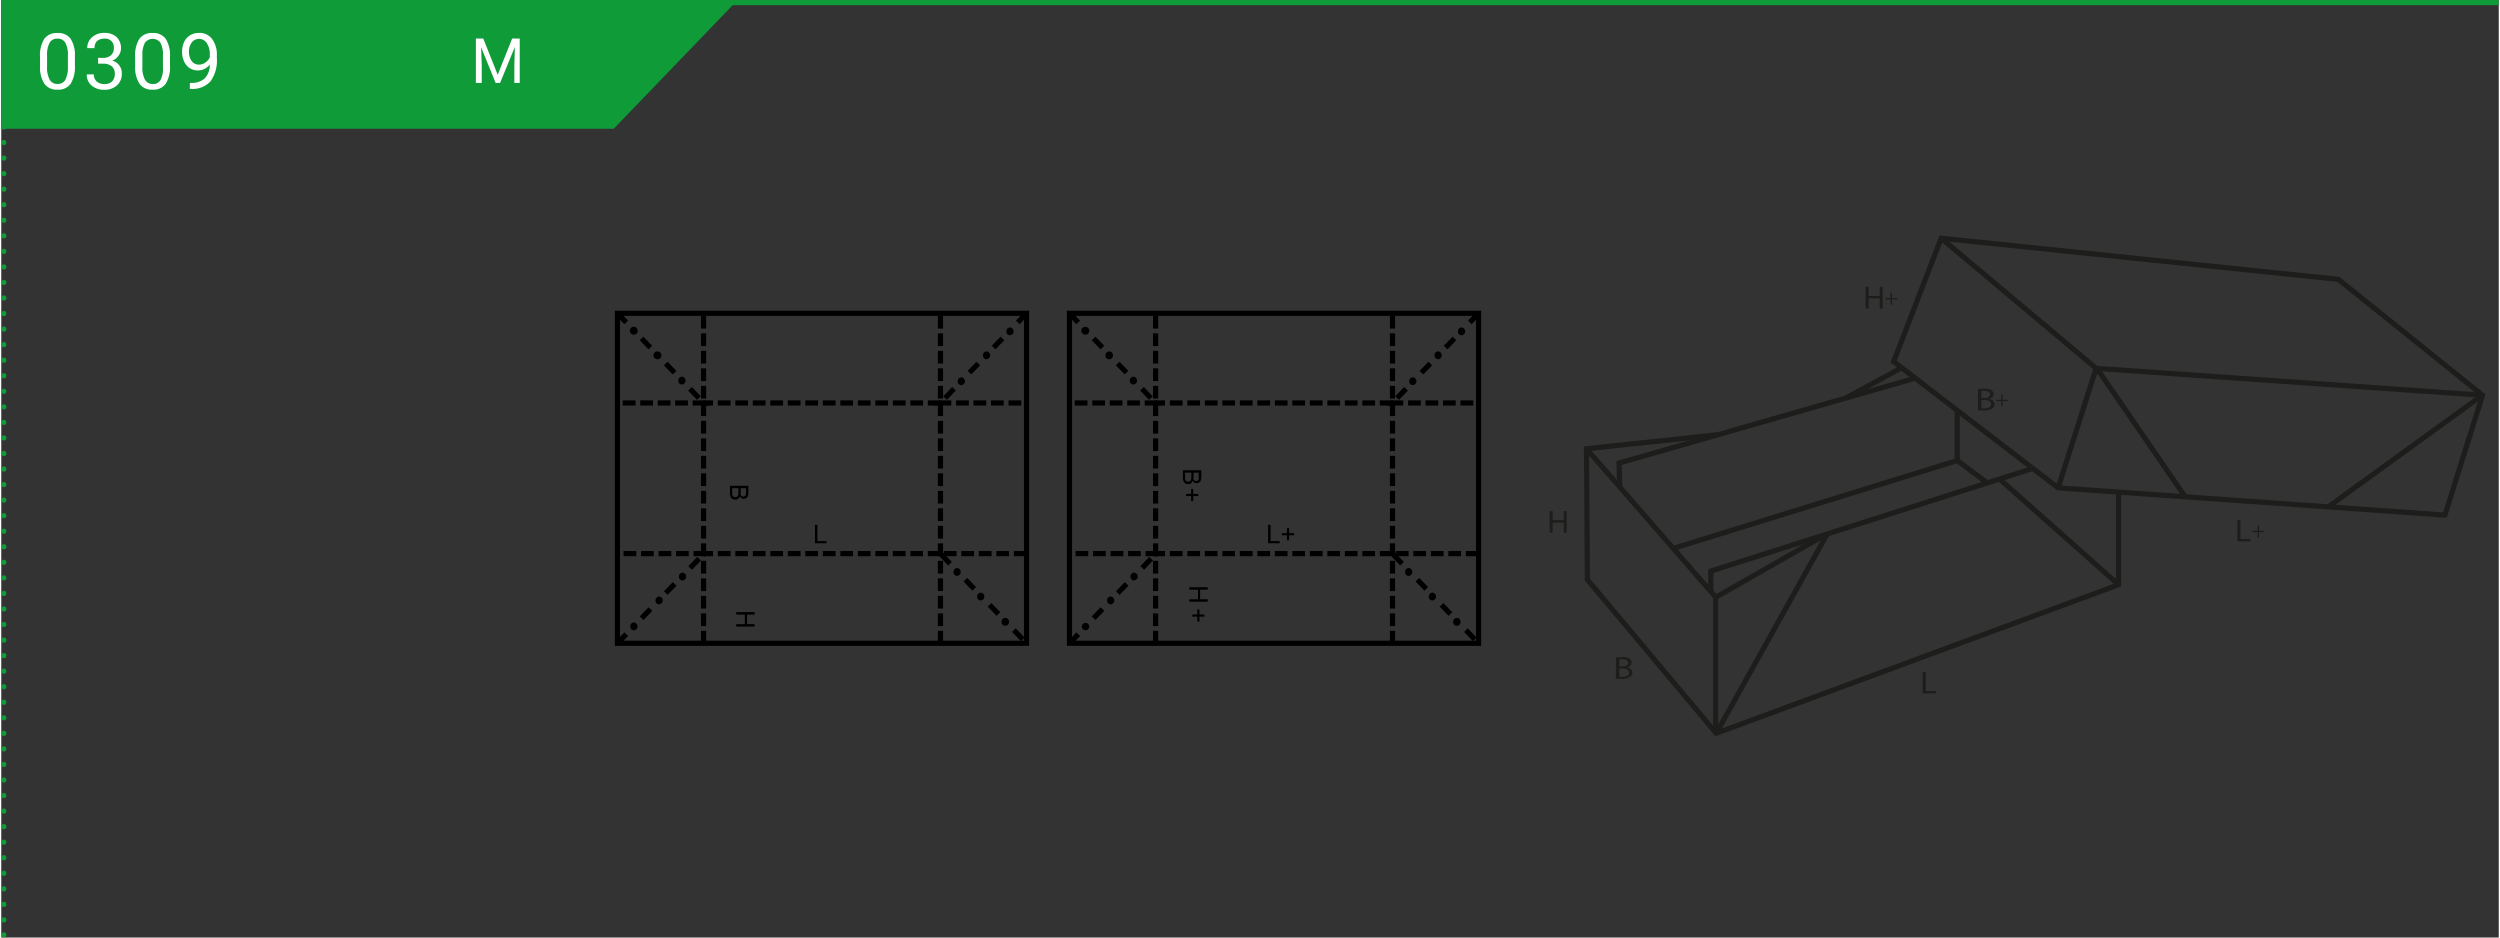 <?xml version="1.0"?>
<svg xmlns="http://www.w3.org/2000/svg" xmlns:xlink="http://www.w3.org/1999/xlink" width="320" height="120" viewBox="0 0 481.89 180.89"><rect x="0" y="0" width="481.89" height="180.89" fill="#333333" stroke="none"/><defs><style>.cls-1,.cls-3,.cls-4,.cls-5,.cls-8,.cls-9{fill:none;}.cls-2{fill:#109b39;}.cls-3,.cls-4,.cls-5{stroke:#109b39;}.cls-4,.cls-5{stroke-linecap:round;stroke-linejoin:round;}.cls-4{stroke-dasharray:0 3;}.cls-6{fill:#fff;}.cls-7{clip-path:url(#clip-path);}.cls-8{stroke:#000;stroke-miterlimit:10;}.cls-9{stroke:#1d1d1b;}.cls-10{fill:#1d1d1b;}.cls-11{clip-path:url(#clip-path-2);}</style><clipPath id="clip-path"><rect class="cls-1" x="113.89" y="55.45" width="176.16" height="73.71"/></clipPath><clipPath id="clip-path-2"><rect class="cls-1" x="298.76" y="43.97" width="182" height="99.51"/></clipPath></defs><g id="Ebene_2" data-name="Ebene 2"><g id="Ebene_1-2" data-name="Ebene 1"><polygon class="cls-2" points="0 0.11 0 24.84 118.18 24.84 141.98 0.11 0 0.11"/><line class="cls-3" y1="0.5" x2="481.89" y2="0.5"/><line class="cls-4" x1="0.5" y1="3.5" x2="0.5" y2="178.89"/><path class="cls-5" d="M.5,180.39h0M.5.5h0"/><path class="cls-6" d="M14.21,12.61a6.24,6.24,0,0,1-.81,3.54,2.89,2.89,0,0,1-2.54,1.15,2.9,2.9,0,0,1-2.53-1.13,5.85,5.85,0,0,1-.85-3.38V11a6.08,6.08,0,0,1,.81-3.49,2.94,2.94,0,0,1,2.55-1.14,2.93,2.93,0,0,1,2.54,1.1,5.82,5.82,0,0,1,.83,3.4Zm-1.35-1.85a4.86,4.86,0,0,0-.49-2.51,1.65,1.65,0,0,0-1.53-.79,1.63,1.63,0,0,0-1.51.78,4.85,4.85,0,0,0-.49,2.41v2.17a5,5,0,0,0,.5,2.55,1.66,1.66,0,0,0,1.52.83,1.64,1.64,0,0,0,1.49-.78A5,5,0,0,0,12.86,13Z"/><path class="cls-6" d="M18.67,11.17h1a2.19,2.19,0,0,0,1.5-.51,1.69,1.69,0,0,0,.55-1.33,1.65,1.65,0,0,0-1.86-1.87,2,2,0,0,0-1.41.5A1.8,1.8,0,0,0,18,9.29H16.59a2.7,2.7,0,0,1,.93-2.1,3.39,3.39,0,0,1,2.36-.84,3.33,3.33,0,0,1,2.36.79,2.91,2.91,0,0,1,.86,2.22,2.32,2.32,0,0,1-.45,1.35,2.72,2.72,0,0,1-1.23,1,2.46,2.46,0,0,1,1.84,2.49,2.89,2.89,0,0,1-.94,2.28,3.51,3.51,0,0,1-2.44.84,3.61,3.61,0,0,1-2.44-.81,2.69,2.69,0,0,1-.94-2.15h1.36a1.75,1.75,0,0,0,.55,1.35,2.09,2.09,0,0,0,1.47.51,2,2,0,0,0,1.51-.52,2,2,0,0,0,.52-1.47,1.78,1.78,0,0,0-.58-1.43,2.49,2.49,0,0,0-1.64-.51h-1Z"/><path class="cls-6" d="M32.56,12.61a6.15,6.15,0,0,1-.82,3.54A2.88,2.88,0,0,1,29.2,17.3a2.89,2.89,0,0,1-2.52-1.13,5.85,5.85,0,0,1-.85-3.38V11a6.08,6.08,0,0,1,.81-3.49,2.91,2.91,0,0,1,2.55-1.14,2.91,2.91,0,0,1,2.53,1.1,5.89,5.89,0,0,1,.84,3.4ZM31.2,10.76a5,5,0,0,0-.48-2.51,1.87,1.87,0,0,0-3,0,4.85,4.85,0,0,0-.49,2.41v2.17a5.09,5.09,0,0,0,.5,2.55,1.67,1.67,0,0,0,1.52.83,1.63,1.63,0,0,0,1.49-.78A4.76,4.76,0,0,0,31.2,13Z"/><path class="cls-6" d="M40.24,12.47a3.21,3.21,0,0,1-1,.81,2.67,2.67,0,0,1-1.29.31,2.87,2.87,0,0,1-1.61-.45,3.05,3.05,0,0,1-1.06-1.28A4.36,4.36,0,0,1,34.89,10a4.45,4.45,0,0,1,.41-1.93A3,3,0,0,1,36.45,6.8a3.32,3.32,0,0,1,1.74-.45,3,3,0,0,1,2.5,1.18,5.15,5.15,0,0,1,.91,3.23v.39a6.91,6.91,0,0,1-1.23,4.55,4.72,4.72,0,0,1-3.71,1.46h-.27V16h.29a3.76,3.76,0,0,0,2.58-.87A3.77,3.77,0,0,0,40.24,12.47Zm-2.09,0a2.12,2.12,0,0,0,1.26-.42,2.43,2.43,0,0,0,.83-1v-.54a3.78,3.78,0,0,0-.57-2.17,1.77,1.77,0,0,0-2.91-.15,2.84,2.84,0,0,0-.54,1.8,2.94,2.94,0,0,0,.53,1.8A1.66,1.66,0,0,0,38.15,12.47Z"/><g class="cls-7"><path d="M140.61,93.74h3.55v1.32a1.75,1.75,0,0,1-.11.66.81.81,0,0,1-.33.38.92.92,0,0,1-.47.14.85.85,0,0,1-.43-.12.93.93,0,0,1-.32-.38.93.93,0,0,1-.32.5.91.91,0,0,1-.54.17,1.07,1.07,0,0,1-.47-.1,1,1,0,0,1-.33-.26,1.39,1.39,0,0,1-.17-.39,2.37,2.37,0,0,1-.06-.57Zm.42.46v.89a2.55,2.55,0,0,0,0,.32,1.08,1.08,0,0,0,.1.27.59.59,0,0,0,.2.18.66.66,0,0,0,.3.07.62.62,0,0,0,.34-.1.56.56,0,0,0,.21-.29,1.72,1.72,0,0,0,.06-.52V94.2Zm1.64,0V95a1.62,1.62,0,0,0,0,.45.44.44,0,0,0,.18.27.5.5,0,0,0,.31.09.56.56,0,0,0,.31-.09.37.37,0,0,0,.18-.24,2.1,2.1,0,0,0,.05-.54V94.2Z"/><polygon points="141.81 118.11 145.36 118.11 145.36 118.58 143.9 118.58 143.9 120.43 145.36 120.43 145.36 120.9 141.81 120.9 141.81 120.43 143.48 120.43 143.48 118.58 141.81 118.58 141.81 118.11"/><polygon points="229.24 113.31 232.79 113.31 232.79 113.78 231.32 113.78 231.32 115.63 232.79 115.63 232.79 116.1 229.24 116.1 229.24 115.63 230.91 115.63 230.91 113.78 229.24 113.78 229.24 113.31"/><polygon points="229.81 118.57 230.78 118.57 230.78 117.61 231.19 117.61 231.19 118.57 232.15 118.57 232.15 118.98 231.19 118.98 231.19 119.94 230.78 119.94 230.78 118.98 229.81 118.98 229.81 118.57"/><path d="M228,90.74h3.55v1.32a1.75,1.75,0,0,1-.11.66.81.81,0,0,1-.33.38.92.92,0,0,1-.47.14.85.85,0,0,1-.43-.12.93.93,0,0,1-.32-.38,1,1,0,0,1-.32.5.94.94,0,0,1-.54.17,1.07,1.07,0,0,1-.47-.1,1,1,0,0,1-.33-.26,1.15,1.15,0,0,1-.17-.39,2.37,2.37,0,0,1-.06-.57Zm.42.46v.89a2.55,2.55,0,0,0,0,.32.79.79,0,0,0,.1.27.51.51,0,0,0,.2.18.66.66,0,0,0,.3.07.65.65,0,0,0,.34-.1.56.56,0,0,0,.21-.29,1.72,1.72,0,0,0,.06-.52V91.2Zm1.64,0V92a1.62,1.62,0,0,0,0,.45.47.47,0,0,0,.17.27.54.54,0,0,0,.31.09.57.57,0,0,0,.32-.09.37.37,0,0,0,.18-.24,2.1,2.1,0,0,0,0-.54V91.2Z"/><polygon points="228.61 95.3 229.59 95.3 229.59 94.34 229.99 94.34 229.99 95.3 230.96 95.3 230.96 95.71 229.99 95.71 229.99 96.68 229.59 96.68 229.59 95.71 228.61 95.71 228.61 95.3"/><polygon points="157.01 104.82 157.01 101.27 157.48 101.27 157.48 104.41 159.23 104.41 159.23 104.82 157.01 104.82"/><polygon points="244.44 104.82 244.44 101.27 244.91 101.27 244.91 104.41 246.66 104.41 246.66 104.82 244.44 104.82"/><polygon points="248.08 104.25 248.08 103.28 247.11 103.28 247.11 102.87 248.08 102.87 248.08 101.91 248.49 101.91 248.49 102.87 249.45 102.87 249.45 103.28 248.49 103.28 248.49 104.25 248.08 104.25"/><rect class="cls-8" x="118.89" y="60.45" width="78.94" height="63.67"/><rect class="cls-8" x="206.11" y="60.45" width="78.94" height="63.67"/><line class="cls-8" x1="197.83" y1="60.45" x2="196.14" y2="62.21"/><line class="cls-8" x1="193.18" y1="65.3" x2="191.48" y2="67.06"/><line class="cls-8" x1="188.51" y1="70.15" x2="186.81" y2="71.91"/><line class="cls-8" x1="183.83" y1="75.02" x2="182.11" y2="76.81"/><polyline class="cls-8" points="181.47 77.49 181.21 77.75 183.31 77.75"/><line class="cls-8" x1="184.23" y1="77.75" x2="186.69" y2="77.75"/><line class="cls-8" x1="187.59" y1="77.75" x2="190.05" y2="77.75"/><line class="cls-8" x1="190.97" y1="77.75" x2="193.43" y2="77.75"/><line class="cls-8" x1="194.35" y1="77.75" x2="196.8" y2="77.75"/><line class="cls-8" x1="197.72" y1="77.75" x2="197.83" y2="77.75"/><line class="cls-8" x1="118.89" y1="60.45" x2="120.58" y2="62.21"/><line class="cls-8" x1="123.54" y1="65.3" x2="125.24" y2="67.06"/><line class="cls-8" x1="128.21" y1="70.15" x2="129.91" y2="71.91"/><line class="cls-8" x1="132.89" y1="75.02" x2="134.61" y2="76.81"/><polyline class="cls-8" points="135.25 77.49 135.51 77.75 133.41 77.75"/><line class="cls-8" x1="132.49" y1="77.75" x2="130.03" y2="77.75"/><line class="cls-8" x1="129.13" y1="77.75" x2="126.67" y2="77.75"/><line class="cls-8" x1="125.75" y1="77.75" x2="123.29" y2="77.75"/><line class="cls-8" x1="122.38" y1="77.75" x2="119.92" y2="77.75"/><line class="cls-8" x1="119" y1="77.75" x2="118.89" y2="77.75"/><line class="cls-8" x1="118.89" y1="124.13" x2="120.59" y2="122.37"/><line class="cls-8" x1="123.56" y1="119.28" x2="125.26" y2="117.52"/><line class="cls-8" x1="128.22" y1="114.43" x2="129.93" y2="112.67"/><line class="cls-8" x1="132.93" y1="109.58" x2="134.65" y2="107.8"/><polyline class="cls-8" points="135.3 107.14 135.61 106.82 133.58 106.82"/><line class="cls-8" x1="132.66" y1="106.82" x2="130.2" y2="106.82"/><line class="cls-8" x1="129.28" y1="106.82" x2="126.83" y2="106.82"/><line class="cls-8" x1="125.9" y1="106.82" x2="123.45" y2="106.82"/><line class="cls-8" x1="122.53" y1="106.82" x2="120.07" y2="106.82"/><line class="cls-8" x1="119.15" y1="106.82" x2="118.89" y2="106.82"/><line class="cls-8" x1="197.83" y1="106.82" x2="195.38" y2="106.82"/><line class="cls-8" x1="194.45" y1="106.82" x2="192" y2="106.82"/><line class="cls-8" x1="191.08" y1="106.82" x2="188.62" y2="106.82"/><line class="cls-8" x1="187.7" y1="106.82" x2="185.24" y2="106.82"/><line class="cls-8" x1="184.32" y1="106.82" x2="181.87" y2="106.82"/><line class="cls-8" x1="181.38" y1="107" x2="183.06" y2="108.77"/><line class="cls-8" x1="186.03" y1="111.85" x2="187.73" y2="113.62"/><line class="cls-8" x1="190.69" y1="116.7" x2="192.4" y2="118.48"/><line class="cls-8" x1="195.39" y1="121.58" x2="197.11" y2="123.38"/><line class="cls-8" x1="197.76" y1="124.06" x2="197.83" y2="124.13"/><line class="cls-8" x1="181.24" y1="106.82" x2="178.78" y2="106.82"/><line class="cls-8" x1="177.86" y1="106.82" x2="175.41" y2="106.82"/><line class="cls-8" x1="174.49" y1="106.82" x2="172.03" y2="106.82"/><line class="cls-8" x1="171.11" y1="106.82" x2="168.65" y2="106.82"/><line class="cls-8" x1="167.73" y1="106.82" x2="165.28" y2="106.82"/><line class="cls-8" x1="164.35" y1="106.82" x2="161.9" y2="106.82"/><line class="cls-8" x1="160.98" y1="106.82" x2="158.52" y2="106.82"/><line class="cls-8" x1="157.6" y1="106.82" x2="155.14" y2="106.82"/><line class="cls-8" x1="154.22" y1="106.82" x2="151.77" y2="106.82"/><line class="cls-8" x1="150.85" y1="106.82" x2="148.39" y2="106.82"/><line class="cls-8" x1="147.47" y1="106.82" x2="145.01" y2="106.82"/><line class="cls-8" x1="144.09" y1="106.82" x2="141.64" y2="106.82"/><line class="cls-8" x1="140.72" y1="106.82" x2="138.26" y2="106.82"/><line class="cls-8" x1="137.34" y1="106.82" x2="135.5" y2="106.82"/><line class="cls-8" x1="135.51" y1="124.16" x2="135.51" y2="121.71"/><line class="cls-8" x1="135.51" y1="120.8" x2="135.51" y2="118.35"/><line class="cls-8" x1="135.51" y1="117.42" x2="135.51" y2="114.97"/><line class="cls-8" x1="135.51" y1="114.05" x2="135.51" y2="111.59"/><line class="cls-8" x1="135.51" y1="110.67" x2="135.51" y2="108.21"/><line class="cls-8" x1="135.51" y1="107.29" x2="135.51" y2="104.84"/><line class="cls-8" x1="135.51" y1="103.92" x2="135.51" y2="101.46"/><line class="cls-8" x1="135.51" y1="100.54" x2="135.51" y2="98.08"/><line class="cls-8" x1="135.51" y1="97.16" x2="135.51" y2="94.71"/><line class="cls-8" x1="135.51" y1="93.79" x2="135.51" y2="91.33"/><line class="cls-8" x1="135.51" y1="90.41" x2="135.51" y2="87.95"/><line class="cls-8" x1="135.51" y1="87.03" x2="135.51" y2="84.58"/><line class="cls-8" x1="135.51" y1="83.66" x2="135.51" y2="81.2"/><line class="cls-8" x1="135.51" y1="80.28" x2="135.51" y2="77.82"/><line class="cls-8" x1="135.51" y1="76.9" x2="135.51" y2="74.45"/><line class="cls-8" x1="135.51" y1="73.53" x2="135.51" y2="71.07"/><line class="cls-8" x1="135.51" y1="70.15" x2="135.51" y2="67.69"/><line class="cls-8" x1="135.51" y1="66.77" x2="135.51" y2="64.32"/><line class="cls-8" x1="135.51" y1="63.4" x2="135.51" y2="60.94"/><line class="cls-8" x1="181.22" y1="124.16" x2="181.22" y2="121.71"/><line class="cls-8" x1="181.22" y1="120.8" x2="181.22" y2="118.35"/><line class="cls-8" x1="181.22" y1="117.42" x2="181.22" y2="114.97"/><line class="cls-8" x1="181.22" y1="114.05" x2="181.22" y2="111.59"/><line class="cls-8" x1="181.22" y1="110.67" x2="181.22" y2="108.21"/><line class="cls-8" x1="181.22" y1="107.29" x2="181.22" y2="104.84"/><line class="cls-8" x1="181.22" y1="103.92" x2="181.22" y2="101.46"/><line class="cls-8" x1="181.22" y1="100.54" x2="181.22" y2="98.08"/><line class="cls-8" x1="181.22" y1="97.16" x2="181.22" y2="94.71"/><line class="cls-8" x1="181.22" y1="93.79" x2="181.22" y2="91.33"/><line class="cls-8" x1="181.22" y1="90.41" x2="181.22" y2="87.95"/><line class="cls-8" x1="181.22" y1="87.03" x2="181.22" y2="84.58"/><line class="cls-8" x1="181.22" y1="83.66" x2="181.22" y2="81.2"/><line class="cls-8" x1="181.22" y1="80.28" x2="181.22" y2="77.82"/><line class="cls-8" x1="181.22" y1="76.9" x2="181.22" y2="74.45"/><line class="cls-8" x1="181.22" y1="73.53" x2="181.22" y2="71.07"/><line class="cls-8" x1="181.22" y1="70.15" x2="181.22" y2="67.69"/><line class="cls-8" x1="181.22" y1="66.77" x2="181.22" y2="64.32"/><line class="cls-8" x1="181.22" y1="63.4" x2="181.22" y2="60.94"/><line class="cls-8" x1="181.24" y1="77.75" x2="178.78" y2="77.75"/><line class="cls-8" x1="177.86" y1="77.75" x2="175.41" y2="77.75"/><line class="cls-8" x1="174.49" y1="77.75" x2="172.03" y2="77.75"/><line class="cls-8" x1="171.11" y1="77.75" x2="168.65" y2="77.75"/><line class="cls-8" x1="167.73" y1="77.75" x2="165.28" y2="77.75"/><line class="cls-8" x1="164.35" y1="77.75" x2="161.9" y2="77.75"/><line class="cls-8" x1="160.98" y1="77.75" x2="158.52" y2="77.75"/><line class="cls-8" x1="157.6" y1="77.75" x2="155.14" y2="77.75"/><line class="cls-8" x1="154.22" y1="77.75" x2="151.77" y2="77.75"/><line class="cls-8" x1="150.85" y1="77.75" x2="148.39" y2="77.75"/><line class="cls-8" x1="147.47" y1="77.75" x2="145.01" y2="77.75"/><line class="cls-8" x1="144.09" y1="77.75" x2="141.64" y2="77.75"/><line class="cls-8" x1="140.72" y1="77.75" x2="138.26" y2="77.75"/><line class="cls-8" x1="137.34" y1="77.75" x2="135.5" y2="77.75"/><line class="cls-8" x1="285.05" y1="60.45" x2="283.36" y2="62.21"/><line class="cls-8" x1="280.39" y1="65.3" x2="278.69" y2="67.06"/><line class="cls-8" x1="275.73" y1="70.15" x2="274.02" y2="71.91"/><line class="cls-8" x1="271.05" y1="75.02" x2="269.33" y2="76.81"/><polyline class="cls-8" points="268.68 77.49 268.42 77.75 270.52 77.75"/><line class="cls-8" x1="271.45" y1="77.75" x2="273.9" y2="77.75"/><line class="cls-8" x1="274.81" y1="77.75" x2="277.26" y2="77.75"/><line class="cls-8" x1="278.18" y1="77.75" x2="280.64" y2="77.75"/><line class="cls-8" x1="281.56" y1="77.75" x2="284.02" y2="77.75"/><line class="cls-8" x1="284.94" y1="77.75" x2="285.05" y2="77.75"/><line class="cls-8" x1="206.11" y1="60.45" x2="207.79" y2="62.21"/><line class="cls-8" x1="210.76" y1="65.3" x2="212.46" y2="67.06"/><line class="cls-8" x1="215.42" y1="70.15" x2="217.12" y2="71.91"/><line class="cls-8" x1="220.1" y1="75.02" x2="221.82" y2="76.81"/><polyline class="cls-8" points="222.47 77.49 222.73 77.75 220.63 77.75"/><line class="cls-8" x1="219.7" y1="77.75" x2="217.25" y2="77.75"/><line class="cls-8" x1="216.34" y1="77.75" x2="213.89" y2="77.75"/><line class="cls-8" x1="212.97" y1="77.75" x2="210.51" y2="77.75"/><line class="cls-8" x1="209.59" y1="77.75" x2="207.13" y2="77.75"/><line class="cls-8" x1="206.21" y1="77.75" x2="206.1" y2="77.75"/><line class="cls-8" x1="206.11" y1="124.13" x2="207.81" y2="122.37"/><line class="cls-8" x1="210.77" y1="119.28" x2="212.47" y2="117.52"/><line class="cls-8" x1="215.44" y1="114.43" x2="217.14" y2="112.67"/><line class="cls-8" x1="220.15" y1="109.58" x2="221.87" y2="107.8"/><polyline class="cls-8" points="222.51 107.14 222.82 106.82 220.79 106.82"/><line class="cls-8" x1="219.87" y1="106.82" x2="217.42" y2="106.82"/><line class="cls-8" x1="216.5" y1="106.82" x2="214.04" y2="106.82"/><line class="cls-8" x1="213.12" y1="106.82" x2="210.66" y2="106.82"/><line class="cls-8" x1="209.74" y1="106.82" x2="207.29" y2="106.82"/><line class="cls-8" x1="206.37" y1="106.82" x2="206.1" y2="106.82"/><line class="cls-8" x1="285.05" y1="106.82" x2="282.59" y2="106.82"/><line class="cls-8" x1="281.67" y1="106.82" x2="279.21" y2="106.82"/><line class="cls-8" x1="278.29" y1="106.82" x2="275.84" y2="106.82"/><line class="cls-8" x1="274.92" y1="106.82" x2="272.46" y2="106.82"/><line class="cls-8" x1="271.54" y1="106.82" x2="269.08" y2="106.82"/><line class="cls-8" x1="268.59" y1="107" x2="270.28" y2="108.77"/><line class="cls-8" x1="273.24" y1="111.85" x2="274.95" y2="113.62"/><line class="cls-8" x1="277.91" y1="116.7" x2="279.61" y2="118.48"/><line class="cls-8" x1="282.61" y1="121.58" x2="284.32" y2="123.38"/><line class="cls-8" x1="284.97" y1="124.06" x2="285.05" y2="124.13"/><line class="cls-8" x1="268.45" y1="106.82" x2="266" y2="106.82"/><line class="cls-8" x1="265.08" y1="106.82" x2="262.62" y2="106.82"/><line class="cls-8" x1="261.7" y1="106.82" x2="259.24" y2="106.82"/><line class="cls-8" x1="258.32" y1="106.82" x2="255.87" y2="106.82"/><line class="cls-8" x1="254.95" y1="106.82" x2="252.49" y2="106.82"/><line class="cls-8" x1="251.57" y1="106.82" x2="249.11" y2="106.82"/><line class="cls-8" x1="248.19" y1="106.82" x2="245.74" y2="106.82"/><line class="cls-8" x1="244.82" y1="106.82" x2="242.36" y2="106.82"/><line class="cls-8" x1="241.44" y1="106.82" x2="238.98" y2="106.82"/><line class="cls-8" x1="238.06" y1="106.82" x2="235.61" y2="106.82"/><line class="cls-8" x1="234.68" y1="106.82" x2="232.23" y2="106.82"/><line class="cls-8" x1="231.31" y1="106.82" x2="228.85" y2="106.82"/><line class="cls-8" x1="227.93" y1="106.82" x2="225.48" y2="106.82"/><line class="cls-8" x1="224.55" y1="106.82" x2="222.71" y2="106.82"/><line class="cls-8" x1="222.73" y1="124.16" x2="222.73" y2="121.71"/><line class="cls-8" x1="222.73" y1="120.8" x2="222.73" y2="118.35"/><line class="cls-8" x1="222.73" y1="117.42" x2="222.73" y2="114.97"/><line class="cls-8" x1="222.73" y1="114.05" x2="222.73" y2="111.59"/><line class="cls-8" x1="222.73" y1="110.67" x2="222.73" y2="108.21"/><line class="cls-8" x1="222.73" y1="107.29" x2="222.73" y2="104.84"/><line class="cls-8" x1="222.73" y1="103.92" x2="222.73" y2="101.46"/><line class="cls-8" x1="222.73" y1="100.54" x2="222.73" y2="98.08"/><line class="cls-8" x1="222.73" y1="97.16" x2="222.73" y2="94.71"/><line class="cls-8" x1="222.73" y1="93.79" x2="222.73" y2="91.33"/><line class="cls-8" x1="222.73" y1="90.41" x2="222.73" y2="87.95"/><line class="cls-8" x1="222.73" y1="87.03" x2="222.73" y2="84.58"/><line class="cls-8" x1="222.73" y1="83.66" x2="222.73" y2="81.2"/><line class="cls-8" x1="222.73" y1="80.28" x2="222.73" y2="77.82"/><line class="cls-8" x1="222.73" y1="76.9" x2="222.73" y2="74.45"/><line class="cls-8" x1="222.73" y1="73.53" x2="222.73" y2="71.07"/><line class="cls-8" x1="222.73" y1="70.15" x2="222.73" y2="67.69"/><line class="cls-8" x1="222.73" y1="66.77" x2="222.73" y2="64.32"/><line class="cls-8" x1="222.73" y1="63.4" x2="222.73" y2="60.94"/><line class="cls-8" x1="268.44" y1="124.16" x2="268.44" y2="121.71"/><line class="cls-8" x1="268.44" y1="120.8" x2="268.44" y2="118.35"/><line class="cls-8" x1="268.44" y1="117.42" x2="268.44" y2="114.97"/><line class="cls-8" x1="268.44" y1="114.05" x2="268.44" y2="111.59"/><line class="cls-8" x1="268.44" y1="110.67" x2="268.44" y2="108.21"/><line class="cls-8" x1="268.44" y1="107.29" x2="268.44" y2="104.84"/><line class="cls-8" x1="268.44" y1="103.92" x2="268.44" y2="101.46"/><line class="cls-8" x1="268.44" y1="100.54" x2="268.44" y2="98.08"/><line class="cls-8" x1="268.44" y1="97.16" x2="268.44" y2="94.71"/><line class="cls-8" x1="268.44" y1="93.79" x2="268.44" y2="91.33"/><line class="cls-8" x1="268.44" y1="90.41" x2="268.44" y2="87.95"/><line class="cls-8" x1="268.44" y1="87.03" x2="268.44" y2="84.58"/><line class="cls-8" x1="268.44" y1="83.66" x2="268.44" y2="81.2"/><line class="cls-8" x1="268.44" y1="80.28" x2="268.44" y2="77.82"/><line class="cls-8" x1="268.44" y1="76.9" x2="268.44" y2="74.45"/><line class="cls-8" x1="268.44" y1="73.53" x2="268.44" y2="71.07"/><line class="cls-8" x1="268.44" y1="70.15" x2="268.44" y2="67.69"/><line class="cls-8" x1="268.44" y1="66.77" x2="268.44" y2="64.32"/><line class="cls-8" x1="268.44" y1="63.4" x2="268.44" y2="60.94"/><line class="cls-8" x1="268.45" y1="77.75" x2="266" y2="77.75"/><line class="cls-8" x1="265.08" y1="77.75" x2="262.62" y2="77.75"/><line class="cls-8" x1="261.7" y1="77.75" x2="259.24" y2="77.75"/><line class="cls-8" x1="258.32" y1="77.75" x2="255.87" y2="77.75"/><line class="cls-8" x1="254.95" y1="77.75" x2="252.49" y2="77.75"/><line class="cls-8" x1="251.57" y1="77.75" x2="249.11" y2="77.75"/><line class="cls-8" x1="248.19" y1="77.75" x2="245.74" y2="77.75"/><line class="cls-8" x1="244.82" y1="77.75" x2="242.36" y2="77.75"/><line class="cls-8" x1="241.44" y1="77.75" x2="238.98" y2="77.75"/><line class="cls-8" x1="238.06" y1="77.75" x2="235.61" y2="77.75"/><line class="cls-8" x1="234.68" y1="77.75" x2="232.23" y2="77.75"/><line class="cls-8" x1="231.31" y1="77.75" x2="228.85" y2="77.75"/><line class="cls-8" x1="227.93" y1="77.75" x2="225.48" y2="77.75"/><line class="cls-8" x1="224.55" y1="77.75" x2="222.71" y2="77.75"/><path d="M126.64,69.32a.76.76,0,1,1,.73-.76.71.71,0,0,1-.73.76Z"/><path d="M131.33,74.19a.7.7,0,0,1-.69-.75.72.72,0,0,1,.72-.76.76.76,0,0,1,0,1.51Z"/><path d="M122.07,64.57a.76.76,0,1,1,.73-.76.71.71,0,0,1-.73.76Z"/><path d="M194.64,64.69a.7.7,0,0,1-.7-.75.72.72,0,0,1,.72-.76.76.76,0,0,1,0,1.51Z"/><path d="M190.12,69.31a.7.7,0,0,1-.7-.75.72.72,0,0,1,.72-.76.76.76,0,0,1,0,1.51Z"/><path d="M185.24,74.31a.7.7,0,0,1-.69-.75.72.72,0,0,1,.72-.76.76.76,0,0,1,0,1.51Z"/><path d="M213.76,69.32a.7.7,0,0,1-.69-.76.71.71,0,0,1,.72-.75.69.69,0,0,1,.7.75.7.7,0,0,1-.72.76Z"/><path d="M218.46,74.19a.7.7,0,0,1-.7-.75.72.72,0,0,1,.72-.76.76.76,0,0,1,0,1.51Z"/><path d="M209.19,64.57a.76.76,0,1,1,.73-.76.71.71,0,0,1-.73.76Z"/><path d="M189,115.86a.7.7,0,0,1-.7-.75.72.72,0,0,1,.72-.76.76.76,0,0,1,0,1.51Z"/><path d="M193.71,120.74a.71.71,0,0,1-.7-.76.72.72,0,0,1,.72-.76.71.71,0,0,1,.71.76.71.71,0,0,1-.72.76Z"/><path d="M184.44,111.11a.7.7,0,0,1-.7-.75.72.72,0,0,1,.72-.76.76.76,0,0,1,0,1.51Z"/><path d="M276.14,115.86a.7.7,0,0,1-.7-.75.72.72,0,0,1,.72-.76.76.76,0,0,1,0,1.51Z"/><path d="M280.84,120.74a.71.71,0,0,1-.7-.76.72.72,0,0,1,.72-.76.71.71,0,0,1,.71.76.71.71,0,0,1-.72.76Z"/><path d="M271.57,111.11a.7.7,0,0,1-.7-.75.72.72,0,0,1,.72-.76.76.76,0,0,1,0,1.51Z"/><path d="M281.76,64.69a.69.69,0,0,1-.69-.75.71.71,0,0,1,.72-.76.76.76,0,0,1,0,1.51Z"/><path d="M277.24,69.31a.7.7,0,0,1-.69-.75.72.72,0,0,1,.72-.76.76.76,0,0,1,0,1.51Z"/><path d="M272.37,74.31a.7.7,0,0,1-.7-.75.72.72,0,0,1,.72-.76.76.76,0,0,1,0,1.51Z"/><path d="M131.46,112a.7.7,0,0,1-.7-.75.72.72,0,0,1,.72-.76.76.76,0,0,1,0,1.51Z"/><path d="M126.94,116.61a.7.7,0,0,1-.7-.75.72.72,0,0,1,.72-.76.76.76,0,0,1,0,1.51Z"/><path d="M122.07,121.61a.7.7,0,0,1-.7-.75.72.72,0,0,1,.72-.76.76.76,0,0,1,0,1.51Z"/><path d="M218.58,112a.7.7,0,0,1-.69-.75.72.72,0,0,1,.72-.76.76.76,0,0,1,0,1.51Z"/><path d="M214.07,116.61a.7.7,0,0,1-.7-.75.72.72,0,0,1,.72-.76.76.76,0,0,1,0,1.51Z"/><path d="M209.19,121.61a.69.69,0,0,1-.69-.75.71.71,0,1,1,.7.75Z"/></g><path class="cls-6" d="M93,7.43l2.79,7,2.79-7h1.46V16H99V12.64l.1-3.58L96.25,16h-.86l-2.8-6.89.12,3.57V16H91.58V7.43Z"/><polygon class="cls-9" points="374.31 45.97 450.95 53.9 478.76 76.26 471.5 99.39 396.87 94.13 365.14 69.77 374.31 45.97"/><polyline class="cls-9" points="374.31 45.97 404.21 71.07 478.76 76.26"/><polyline class="cls-9" points="396.87 94.13 404.21 71.07 404.42 71.18 421.46 95.96"/><line class="cls-9" x1="448.97" y1="97.82" x2="478.56" y2="76.37"/><polyline class="cls-9" points="369.45 72.92 312.15 89.35 312.29 93.93"/><polyline class="cls-9" points="408.54 94.92 408.54 112.82 330.9 141.48 306.04 111.84 305.87 86.58 331.07 83.9"/><polyline class="cls-9" points="305.87 86.58 330.79 115.21 330.79 141.15"/><polyline class="cls-9" points="392.06 90.35 329.86 110.19 329.87 114.19"/><polyline class="cls-9" points="322.74 105.77 377.42 88.86 382.94 92.99"/><line class="cls-9" x1="377.4" y1="79.29" x2="377.4" y2="89"/><line class="cls-9" x1="385.51" y1="92.37" x2="408.54" y2="112.82"/><line class="cls-9" x1="366.61" y1="70.99" x2="355.99" y2="76.76"/><polyline class="cls-9" points="330.76 115.27 351.64 103.36 352.06 103.5 331.11 141.12"/><polygon class="cls-10" points="301.48 98.62 301.48 100.36 299.34 100.36 299.34 98.62 298.76 98.62 298.76 102.79 299.34 102.79 299.34 100.84 301.48 100.84 301.48 102.79 302.05 102.79 302.05 98.62 301.48 98.62"/><polygon class="cls-10" points="360.31 55.36 360.31 57.1 362.44 57.1 362.44 55.36 363.02 55.36 363.02 59.53 362.44 59.53 362.44 57.57 360.31 57.57 360.31 59.53 359.73 59.53 359.73 55.36 360.31 55.36"/><g class="cls-11"><path class="cls-10" d="M311.56,126.88a6.72,6.72,0,0,1,1.21-.09,2.41,2.41,0,0,1,1.39.3.83.83,0,0,1,.43.74,1,1,0,0,1-.86.92v0a1.15,1.15,0,0,1,1,1,1,1,0,0,1-.44.84,2.89,2.89,0,0,1-1.75.4,7.85,7.85,0,0,1-1-.06Zm.66,1.72h.6c.69,0,1.1-.31,1.1-.71s-.45-.69-1.11-.69a3.27,3.27,0,0,0-.59,0Zm0,2a4.37,4.37,0,0,0,.56,0c.68,0,1.3-.2,1.3-.81s-.59-.81-1.31-.81h-.55Z"/><path class="cls-10" d="M381.4,75.1a6.57,6.57,0,0,1,1.2-.1,2.44,2.44,0,0,1,1.4.31.85.85,0,0,1,.43.74c0,.41-.34.76-.87.92h0a1.17,1.17,0,0,1,1.06,1,1.06,1.06,0,0,1-.44.84,3,3,0,0,1-1.76.39c-.45,0-.8,0-1-.05Zm.66,1.71h.6c.69,0,1.09-.3,1.09-.71s-.44-.68-1.11-.68a3.13,3.13,0,0,0-.58,0Zm0,2a3.91,3.91,0,0,0,.55,0c.68,0,1.31-.21,1.31-.82s-.6-.81-1.32-.81h-.54Z"/><polygon class="cls-10" points="370.73 129.68 371.32 129.68 371.32 133.34 373.27 133.34 373.27 133.78 370.73 133.78 370.73 129.68"/><polygon class="cls-10" points="431.46 100.35 432.05 100.35 432.05 104 433.99 104 433.99 104.45 431.46 104.45 431.46 100.35"/><polygon class="cls-10" points="435.64 101.39 435.64 102.41 436.62 102.41 436.62 102.67 435.64 102.67 435.64 103.7 435.36 103.7 435.36 102.67 434.38 102.67 434.38 102.41 435.36 102.41 435.36 101.39 435.64 101.39"/><polygon class="cls-10" points="386.18 76.11 386.18 77.13 387.16 77.13 387.16 77.39 386.18 77.39 386.18 78.42 385.9 78.42 385.9 77.39 384.92 77.39 384.92 77.13 385.9 77.13 385.9 76.11 386.18 76.11"/><polygon class="cls-10" points="364.82 56.48 364.82 57.51 365.8 57.51 365.8 57.77 364.82 57.77 364.82 58.79 364.54 58.79 364.54 57.77 363.56 57.77 363.56 57.51 364.54 57.51 364.54 56.48 364.82 56.48"/></g></g></g></svg>
